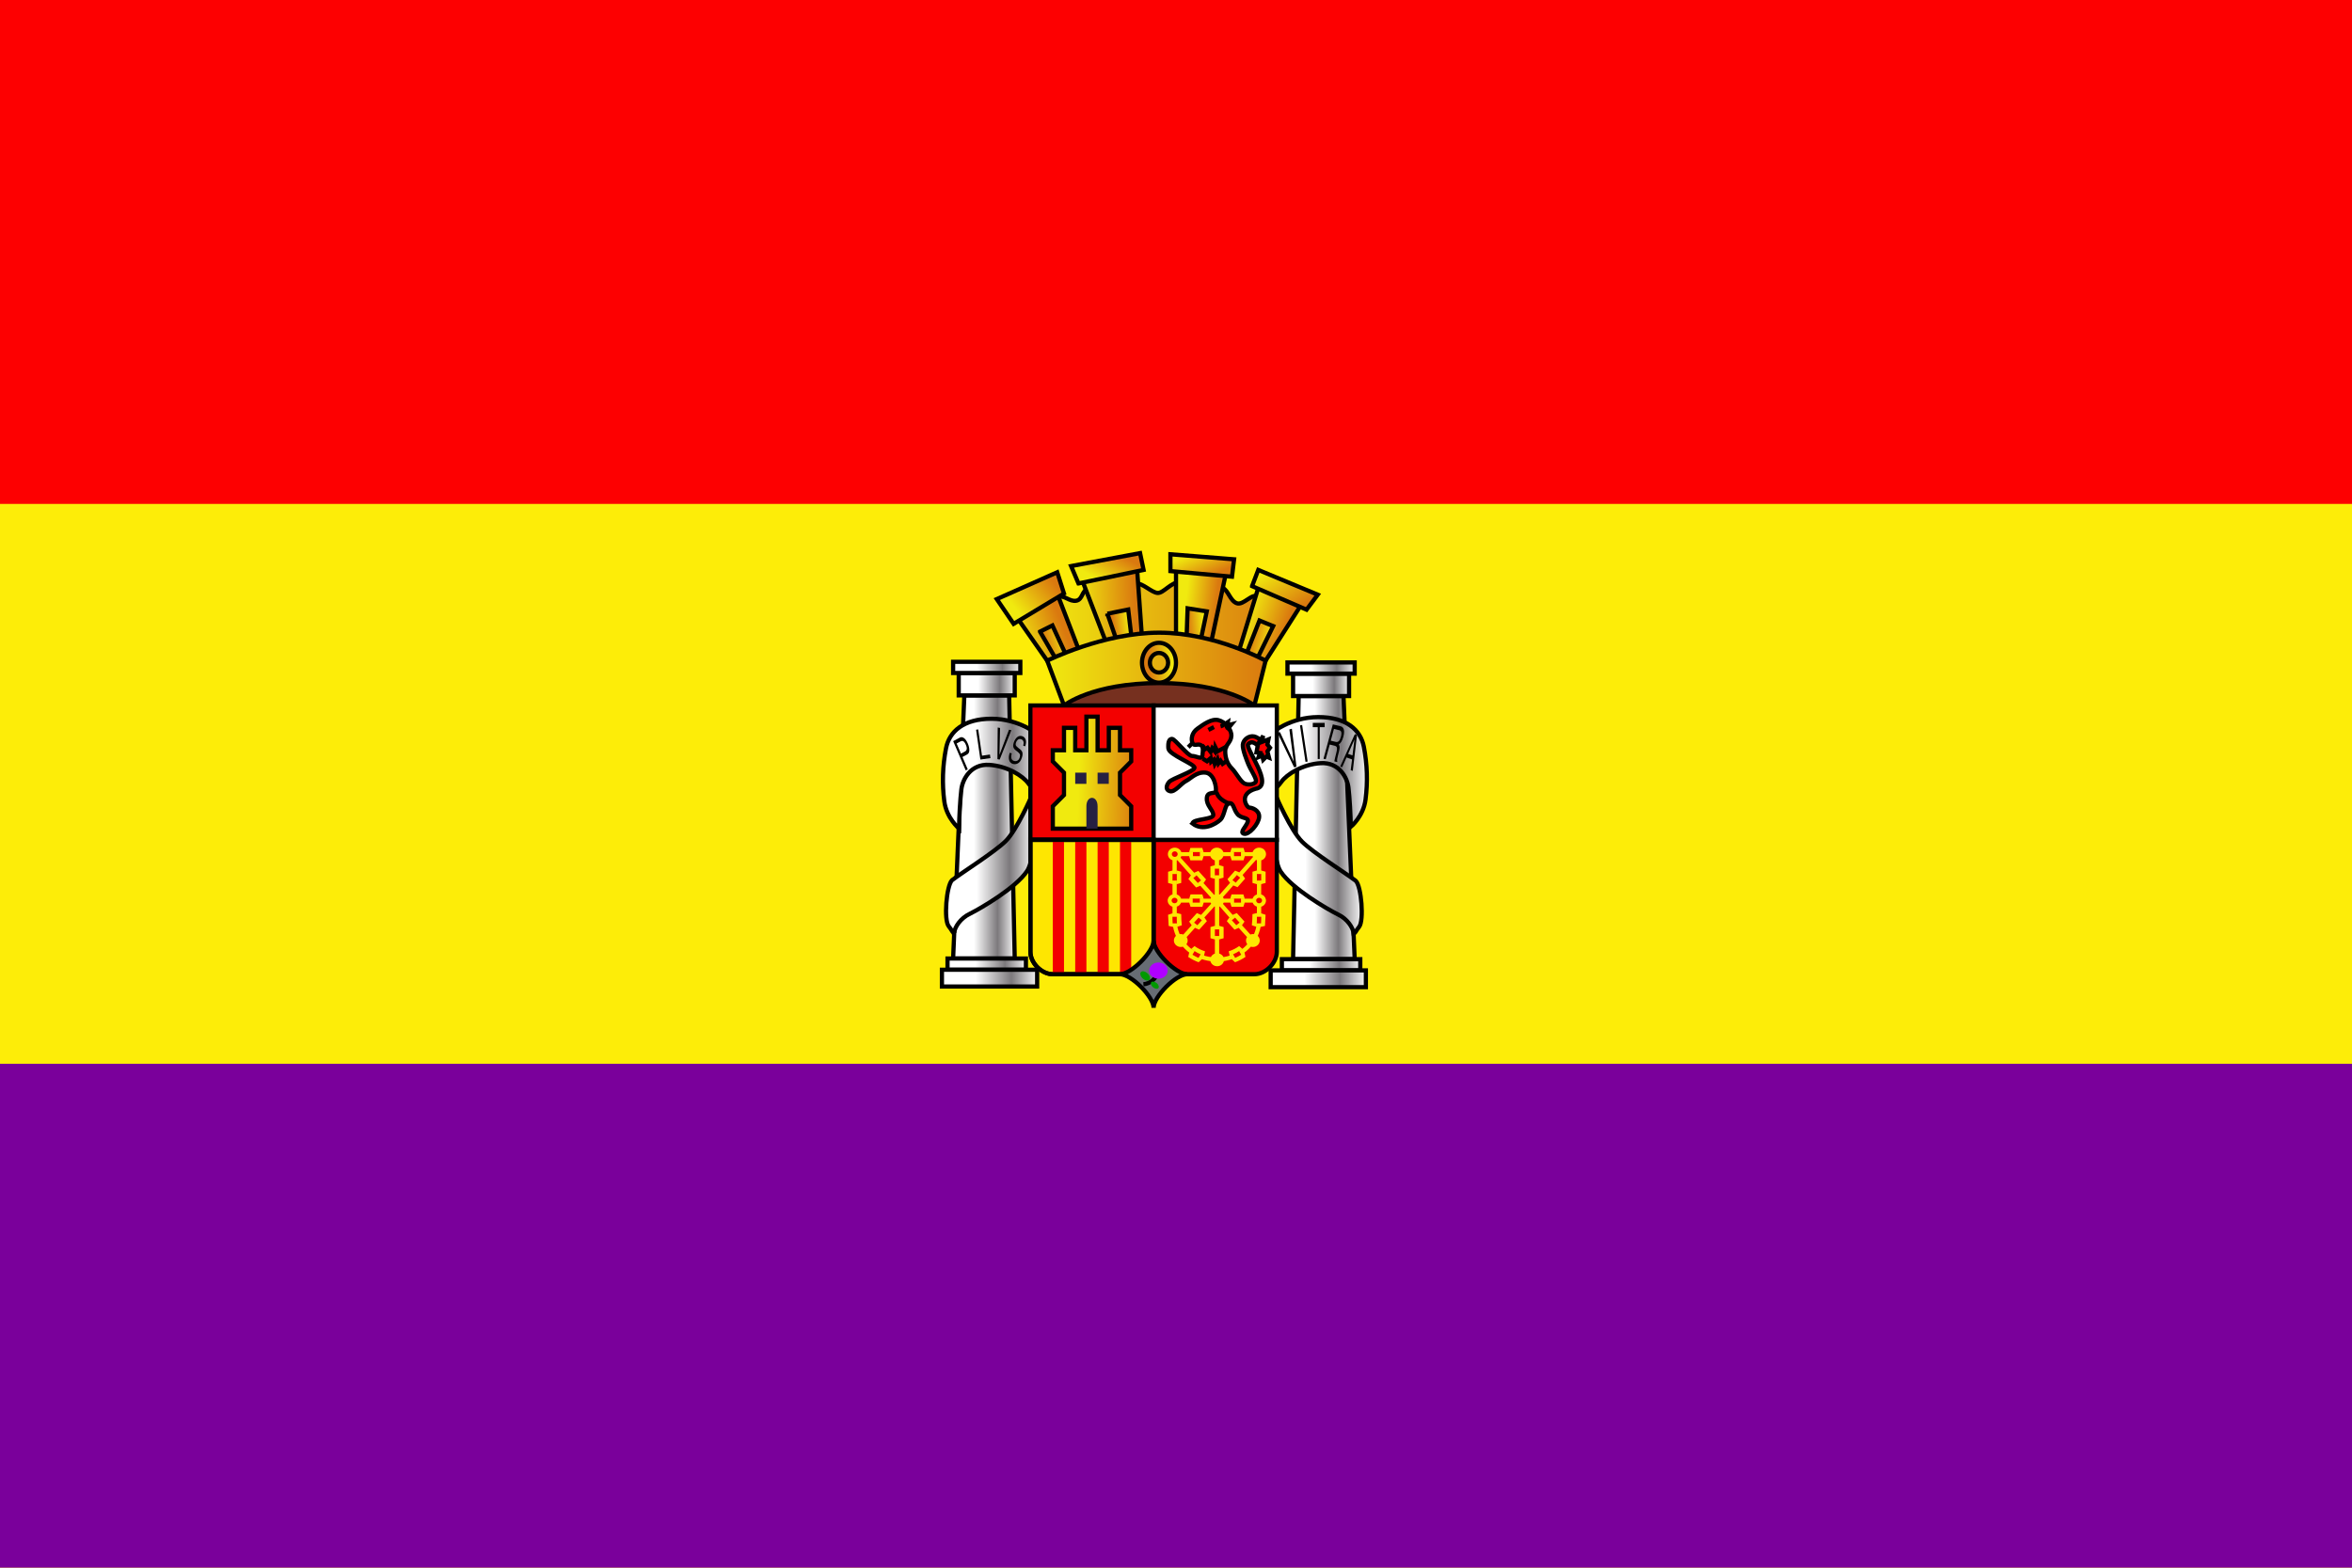 <?xml version="1.0" encoding="UTF-8" standalone="no"?>
<!-- Created with Inkscape (http://www.inkscape.org/) -->
<svg xmlns:inkscape="http://www.inkscape.org/namespaces/inkscape" xmlns:rdf="http://www.w3.org/1999/02/22-rdf-syntax-ns#" xmlns="http://www.w3.org/2000/svg" xmlns:sodipodi="http://sodipodi.sourceforge.net/DTD/sodipodi-0.dtd" xmlns:cc="http://creativecommons.org/ns#" xmlns:xlink="http://www.w3.org/1999/xlink" xmlns:dc="http://purl.org/dc/elements/1.1/" xmlns:svg="http://www.w3.org/2000/svg" id="svg1" sodipodi:docname="_svgclean2.svg" viewBox="0 0 744.09 496.06" sodipodi:version="0.32" version="1.1" inkscape:version="0.48.3.1 r9886" xmlns:ns1="http://sozi.baierouge.fr">
  <defs id="defs3">
    <linearGradient id="linearGradient9551">
      <stop id="stop9552" style="stop-color:#ffffff" offset="0"/>
      <stop id="stop9560" style="stop-color:#ffffff" offset=".36"/>
      <stop id="stop9554" style="stop-color:#7c797c" offset=".72"/>
      <stop id="stop9553" style="stop-color:#ffffff" offset="1"/>
    </linearGradient>
    <linearGradient id="linearGradient8903">
      <stop id="stop8904" style="stop-color:#f0ea0f" offset="0"/>
      <stop id="stop8905" style="stop-color:#da790f" offset="1"/>
    </linearGradient>
    <linearGradient id="linearGradient8908" y2="339.69" xlink:href="#linearGradient8903" gradientUnits="userSpaceOnUse" x2="235.6" gradientTransform="scale(1.702 .588)" y1="339.69" x1="194.28" inkscape:collect="always"/>
    <linearGradient id="linearGradient8910" y2="186.48" xlink:href="#linearGradient8903" gradientUnits="userSpaceOnUse" y1="192.57" gradientTransform="scale(.965 1.036)" x2="346.37" x1="332.02" inkscape:collect="always"/>
    <linearGradient id="linearGradient8911" y2="165.41" xlink:href="#linearGradient8903" gradientUnits="userSpaceOnUse" y1="166.16" gradientTransform="scale(.863 1.158)" x2="416.09" x1="395.04" inkscape:collect="always"/>
    <linearGradient id="linearGradient8912" y2="152.81" xlink:href="#linearGradient8903" gradientUnits="userSpaceOnUse" y1="150.76" gradientTransform="scale(.786 1.272)" x2="488.98" x1="477.1" inkscape:collect="always"/>
    <linearGradient id="linearGradient8913" y2="186.37" xlink:href="#linearGradient8903" gradientUnits="userSpaceOnUse" y1="181.07" gradientTransform="scale(.929 1.076)" x2="436.98" x1="424.32" inkscape:collect="always"/>
    <linearGradient id="linearGradient8914" y2="194.6" xlink:href="#linearGradient8903" gradientUnits="userSpaceOnUse" y1="194.3" gradientTransform="scale(.931 1.074)" x2="390.34" x1="398.48" inkscape:collect="always"/>
    <linearGradient id="linearGradient8915" y2="208.76" xlink:href="#linearGradient8903" gradientUnits="userSpaceOnUse" y1="216.37" gradientTransform="scale(1.132 .883)" x2="294.45" x1="282.75" inkscape:collect="always"/>
    <linearGradient id="linearGradient8916" y2="264.71" xlink:href="#linearGradient8903" gradientUnits="userSpaceOnUse" y1="271.4" gradientTransform="scale(1.493 .67)" x2="239.49" x1="230.84" inkscape:collect="always"/>
    <linearGradient id="linearGradient8917" y2="289.65" xlink:href="#linearGradient8903" gradientUnits="userSpaceOnUse" y1="282.73" gradientTransform="scale(1.601 .624)" x2="241.33" x1="233.67" inkscape:collect="always"/>
    <linearGradient id="linearGradient8918" y2="240.46" xlink:href="#linearGradient8903" gradientUnits="userSpaceOnUse" y1="229.41" gradientTransform="scale(1.262 .792)" x2="328.08" x1="316.16" inkscape:collect="always"/>
    <linearGradient id="linearGradient8919" y2="173.37" xlink:href="#linearGradient8903" gradientUnits="userSpaceOnUse" y1="170.78" gradientTransform="scale(.843 1.186)" x2="392.52" x1="400.35" inkscape:collect="always"/>
    <linearGradient id="linearGradient8920" y2="154.25" xlink:href="#linearGradient8903" gradientUnits="userSpaceOnUse" y1="152.97" gradientTransform="scale(.764 1.31)" x2="461.5" x1="468.02" inkscape:collect="always"/>
    <linearGradient id="linearGradient8921" y2="134.49" xlink:href="#linearGradient8903" gradientUnits="userSpaceOnUse" y1="133.19" gradientTransform="scale(.664 1.505)" x2="566.5" x1="573.97" inkscape:collect="always"/>
    <linearGradient id="linearGradient8922" y2="160.05" xlink:href="#linearGradient8903" gradientUnits="userSpaceOnUse" y1="163.17" gradientTransform="scale(.791 1.264)" x2="499.88" x1="507.37" inkscape:collect="always"/>
    <linearGradient id="linearGradient9549" y2="209.9" xlink:href="#linearGradient8903" gradientUnits="userSpaceOnUse" y1="208.93" gradientTransform="scale(.843 1.187)" x2="427.09" x1="404.68" inkscape:collect="always"/>
    <linearGradient id="linearGradient9550" y2="100.32" xlink:href="#linearGradient9551" gradientUnits="userSpaceOnUse" x2="-55.034" gradientTransform="scale(.495 2.019)" y1="100.32" x1="-96.897" inkscape:collect="always"/>
    <linearGradient id="linearGradient9556" y2="156.32" xlink:href="#linearGradient9551" gradientUnits="userSpaceOnUse" x2="-24.981" gradientTransform="scale(.936 1.068)" y1="156.32" x1="-58.694" inkscape:collect="always"/>
    <linearGradient id="linearGradient3083" y2="130.33" xlink:href="#linearGradient9551" gradientUnits="userSpaceOnUse" x2="652.14" gradientTransform="scale(.495 2.019)" y1="130.33" x1="610.27" inkscape:collect="always"/>
    <linearGradient id="linearGradient3085" y2="708.42" xlink:href="#linearGradient9551" gradientUnits="userSpaceOnUse" x2="140.2" gradientTransform="scale(2.33 .429)" y1="708.42" x1="129.02" inkscape:collect="always"/>
    <linearGradient id="linearGradient3087" y2="672.75" xlink:href="#linearGradient9551" gradientUnits="userSpaceOnUse" x2="150.98" gradientTransform="scale(2.187 .457)" y1="672.75" x1="136.63" inkscape:collect="always"/>
    <linearGradient id="linearGradient3089" y2="322.36" xlink:href="#linearGradient9551" gradientUnits="userSpaceOnUse" x2="214.21" gradientTransform="scale(1.508 .663)" y1="322.36" x1="201.63" inkscape:collect="always"/>
    <linearGradient id="linearGradient3091" y2="455.68" xlink:href="#linearGradient9551" gradientUnits="userSpaceOnUse" x2="149.85" gradientTransform="scale(2.168 .461)" y1="455.68" x1="139.46" inkscape:collect="always"/>
    <linearGradient id="linearGradient3093" y2="203.75" xlink:href="#linearGradient9551" gradientUnits="userSpaceOnUse" x2="408.08" gradientTransform="scale(.806 1.24)" y1="203.75" x1="372.22" inkscape:collect="always"/>
    <linearGradient id="linearGradient3095" y2="213.7" xlink:href="#linearGradient9551" gradientUnits="userSpaceOnUse" x2="353.15" gradientTransform="scale(.936 1.068)" y1="213.7" x1="319.43" inkscape:collect="always"/>
    <linearGradient id="linearGradient3097" y2="567.35" xlink:href="#linearGradient9551" gradientUnits="userSpaceOnUse" x2="-10.942" gradientTransform="scale(2.33 .429)" y1="567.35" x1="-22.124" inkscape:collect="always"/>
    <linearGradient id="linearGradient3099" y2="540.28" xlink:href="#linearGradient9551" gradientUnits="userSpaceOnUse" x2="-10.847" gradientTransform="scale(2.187 .457)" y1="540.28" x1="-25.192" inkscape:collect="always"/>
    <linearGradient id="linearGradient3101" y2="230.99" xlink:href="#linearGradient9551" gradientUnits="userSpaceOnUse" x2="-19.253" gradientTransform="scale(1.508 .663)" y1="230.99" x1="-31.83" inkscape:collect="always"/>
    <linearGradient id="linearGradient3103" y2="324.38" xlink:href="#linearGradient9551" gradientUnits="userSpaceOnUse" x2="-12.576" gradientTransform="scale(2.168 .461)" y1="324.38" x1="-22.96" inkscape:collect="always"/>
    <linearGradient id="linearGradient3105" y2="154.9" xlink:href="#linearGradient9551" gradientUnits="userSpaceOnUse" x2="-31.037" gradientTransform="scale(.806 1.24)" y1="154.9" x1="-66.903" inkscape:collect="always"/>
    <linearGradient id="linearGradient3107" y2="288.68" xlink:href="#linearGradient8903" gradientUnits="userSpaceOnUse" x2="258.53" gradientTransform="scale(1.573 .636)" y1="288.68" x1="208.62" inkscape:collect="always"/>
  </defs>
  <sodipodi:namedview id="base" bordercolor="#666666" inkscape:grid-points="false" inkscape:pageshadow="2" inkscape:guide-bbox="true" pagecolor="#ffffff" inkscape:window-maximized="0" inkscape:window-width="674" inkscape:zoom="0.67069222" inkscape:window-x="0" showgrid="true" borderopacity="1.0" inkscape:current-layer="svg1" inkscape:cx="310.47761" inkscape:cy="-361.34266" inkscape:window-y="0" inkscape:window-height="645" inkscape:pageopacity="0.0" showguides="true">
    <inkscape:grid id="GridFromPre046Settings" opacity=".15" color="#3f3fff" originy="-157.001mm" originx="3.1332311e-17mm" empspacing="5" spacingy="0.5mm" spacingx="0.5mm" empopacity="0.38" type="xygrid" empcolor="#3f3fff"/>
  </sodipodi:namedview>
  <rect id="rect9800" style="fill-rule:evenodd;fill:#fded08" height="496.06" width="744.09" y="0" x="1.1102e-16"/>
  <g id="g9725" transform="translate(0 0)">
    <g id="g9692" transform="translate(-1.416,-1.416)">
      <g id="g9561">
        <path id="path8923" inkscape:connector-curvature="0" sodipodi:nodetypes="ccccc" style="fill-rule:evenodd;stroke:#000000;stroke-width:1pt;fill:url(#linearGradient3083)" d="m306.5 221.46-3.55 83.26h19.49l-1.77-83.26h-14.17z"/>
        <path id="path8924" style="fill-rule:evenodd;stroke:#000000;stroke-width:1pt;fill:url(#linearGradient3085)" inkscape:connector-curvature="0" d="m301.18 304.72v3.55h24.8v-3.55h-24.8z"/>
        <path id="path8925" style="fill-rule:evenodd;stroke:#000000;stroke-width:1pt;fill:url(#linearGradient3087)" inkscape:connector-curvature="0" d="m299.41 308.27v5.31h30.12v-5.31h-30.12z"/>
        <path id="path8926" inkscape:connector-curvature="0" sodipodi:nodetypes="ccccc" style="fill-rule:evenodd;stroke:#000000;stroke-width:1pt;fill:url(#linearGradient3089)" d="m304.72 214.37v7.09h17.72v-7.09h-17.72z"/>
        <path id="path8927" inkscape:connector-curvature="0" sodipodi:nodetypes="ccccc" style="fill-rule:evenodd;stroke:#000000;stroke-width:1pt;fill:url(#linearGradient3091)" d="m302.95 210.83v3.54h21.26v-3.54h-21.26z"/>
      </g>
      <path id="path9596" inkscape:connector-curvature="0" sodipodi:nodetypes="ccccccsc" style="fill-rule:evenodd;stroke:#000000;stroke-width:1pt;fill:url(#linearGradient3093)" d="m303.28 296.59c0.18-1.8 1.98-4.63 4.99-6.04 3.54-1.77 14.5-8.17 18.05-13.48 3.54-5.32 1.44-23.72 1.44-23.72s-4.6 10.63-8.14 14.17c-3.55 3.54-13.82 9.94-17.03 12.43-1.77 1.77-2.63 12.59-1.05 14.53 1.3 1.6 1.02 1.93 1.74 2.11z"/>
      <path id="path9597" inkscape:connector-curvature="0" sodipodi:nodetypes="ccsccccssc" style="fill-rule:evenodd;stroke:#000000;stroke-width:1pt;fill:url(#linearGradient3095)" d="m304.84 263.61c0-3.42 0.36-9.37 0.72-12.43s2.89-8.11 8.82-7.74c5.6 0.35 10.63 3.42 12.43 5.94s3.24 2.7 3.24 2.7l-0.18-18.18s-5.94-5.05-14.77-5.05c-8.82 0-13.37 4.02-14.4 9.37-1.08 5.58-1.26 11.16-0.54 16.74 0.69 5.35 4.68 8.65 4.68 8.65z"/>
      <path id="path9609" style="fill:#000000" inkscape:connector-curvature="0" d="m321.5 239.8c-0.14 0.48-0.2 0.88-0.18 1.21 0.04 0.62 0.34 1.02 0.9 1.19 0.25 0.07 0.5 0.08 0.75 0.02 0.48-0.11 0.82-0.47 1.02-1.07 0.15-0.46 0.17-0.81 0.07-1.05-0.11-0.24-0.32-0.49-0.64-0.74l-0.58-0.45c-0.39-0.3-0.64-0.58-0.75-0.84-0.2-0.44-0.18-1.01 0.05-1.7 0.25-0.75 0.61-1.31 1.07-1.7 0.47-0.39 0.99-0.49 1.55-0.32 0.52 0.15 0.89 0.5 1.11 1.03 0.23 0.53 0.19 1.26-0.12 2.19l-0.63-0.2c0.11-0.45 0.15-0.82 0.12-1.09-0.06-0.49-0.33-0.82-0.82-0.96-0.4-0.12-0.73-0.07-1 0.16-0.26 0.22-0.46 0.52-0.58 0.89-0.14 0.41-0.14 0.74 0 0.99 0.1 0.16 0.34 0.4 0.75 0.73l0.61 0.47c0.29 0.23 0.49 0.49 0.6 0.77 0.18 0.48 0.15 1.09-0.1 1.83-0.3 0.92-0.73 1.52-1.26 1.8s-1.06 0.33-1.59 0.17c-0.61-0.18-1.01-0.59-1.18-1.23-0.17-0.63-0.11-1.39 0.2-2.29l0.63 0.19"/>
      <path id="path9607" style="fill:#000000" inkscape:connector-curvature="0" d="m317.8 231.76-0.19 8.51 3.02-7.95 0.75 0.14-3.7 9.31-0.71-0.14 0.09-10.01 0.74 0.14"/>
      <path id="path9606" style="fill:#000000" inkscape:connector-curvature="0" d="m310.21 232.32 0.67-0.1 1.21 8.32 2.51-0.37 0.16 1.13-3.18 0.46-1.37-9.44"/>
      <path id="path9616" style="fill:#000000" inkscape:connector-curvature="0" d="m337.94 217.25m-11.72 6.27m-9.35 4.68m-13.9 7.74 2.11-1.13c0.42-0.22 0.85-0.17 1.31 0.16s0.86 0.91 1.22 1.75c0.31 0.72 0.47 1.41 0.47 2.07s-0.23 1.11-0.71 1.37l-1.47 0.79 1.68 3.91-0.64 0.34-3.97-9.26m4 1.13c-0.29-0.68-0.62-1.07-0.98-1.18-0.19-0.05-0.41-0.02-0.66 0.11l-1.27 0.68 1.38 3.21 1.27-0.68c0.28-0.15 0.46-0.4 0.54-0.73 0.07-0.33-0.02-0.8-0.28-1.41"/>
    </g>
    <g id="g9679" transform="translate(456.46,59.356)">
      <path id="path9666" inkscape:connector-curvature="0" sodipodi:nodetypes="ccccc" style="fill-rule:evenodd;stroke:#000000;stroke-width:1pt;fill:url(#linearGradient9550)" d="m-31.431 160.89 3.544 83.26h-19.488l1.771-83.26h14.173z"/>
      <path id="path9667" style="fill-rule:evenodd;stroke:#000000;stroke-width:1pt;fill:url(#linearGradient3097)" inkscape:connector-curvature="0" d="m-26.116 244.15v3.55h-24.803v-3.55h24.803z"/>
      <path id="path9668" style="fill-rule:evenodd;stroke:#000000;stroke-width:1pt;fill:url(#linearGradient3099)" inkscape:connector-curvature="0" d="m-24.344 247.7v5.31h-30.118v-5.31h30.118z"/>
      <path id="path9669" inkscape:connector-curvature="0" sodipodi:nodetypes="ccccc" style="fill-rule:evenodd;stroke:#000000;stroke-width:1pt;fill:url(#linearGradient3101)" d="m-29.659 153.8v7.09h-17.716v-7.09h17.716z"/>
      <path id="path9670" inkscape:connector-curvature="0" sodipodi:nodetypes="ccccc" style="fill-rule:evenodd;stroke:#000000;stroke-width:1pt;fill:url(#linearGradient3103)" d="m-27.887 150.26v3.54h-21.26v-3.54h21.26z"/>
      <path id="path9671" inkscape:connector-curvature="0" sodipodi:nodetypes="ccccccsc" style="fill-rule:evenodd;stroke:#000000;stroke-width:1pt;fill:url(#linearGradient3105)" d="m-28.218 236.01c-0.18-1.8-1.981-4.62-4.984-6.03-3.543-1.77-14.505-8.17-18.048-13.48-3.543-5.32-1.44-23.73-1.44-23.73s4.594 10.63 8.138 14.18c3.543 3.54 13.813 9.94 17.025 12.43 1.772 1.77 2.633 12.59 1.051 14.53-1.299 1.6-1.022 1.92-1.742 2.1z"/>
      <path id="path9678" inkscape:connector-curvature="0" sodipodi:nodetypes="ccsccccssc" style="fill-rule:evenodd;stroke:#000000;stroke-width:1pt;fill:url(#linearGradient9556)" d="m-29.133 202.3c0-3.42-0.36-9.36-0.72-12.42-0.361-3.07-2.893-8.12-8.823-7.75-5.594 0.35-10.624 3.42-12.424 5.94-1.801 2.53-3.241 2.71-3.241 2.71l0.18-18.19s5.942-5.04 14.764-5.04c8.823 0 13.37 4.01 14.405 9.36 1.081 5.58 1.261 11.16 0.54 16.75-0.689 5.34-4.681 8.64-4.681 8.64z"/>
      <path id="text9600" style="fill:#000000" inkscape:connector-curvature="0" d="m-28.586 179.68 0.627-5.02-2.02 4.53 1.393 0.49m0.749-6.74 0.681 0.24-1.332 11.4-0.66-0.23 0.431-3.4-1.759-0.62-1.364 3.07-0.618-0.21 4.621-10.25"/>
      <path id="path9615" style="fill:#000000" inkscape:connector-curvature="0" d="m-33.823 175.41c0.33 0.08 0.628 0 0.894-0.23 0.268-0.23 0.499-0.7 0.694-1.42 0.21-0.78 0.219-1.34 0.026-1.68-0.103-0.19-0.275-0.31-0.515-0.37l-1.718-0.42-1.007 3.72 1.626 0.4m-0.98-5.55 2.404 0.58c0.396 0.1 0.689 0.3 0.88 0.6 0.363 0.59 0.375 1.5 0.036 2.75-0.176 0.65-0.385 1.17-0.627 1.55-0.24 0.39-0.509 0.68-0.808 0.87 0.156 0.22 0.246 0.49 0.272 0.79 0.027 0.31-0.039 0.78-0.198 1.41l-0.37 1.47c-0.105 0.42-0.173 0.73-0.201 0.94-0.052 0.35-0.036 0.59 0.045 0.72l-0.066 0.24-0.862-0.21c0.002-0.1 0.016-0.22 0.041-0.37 0.026-0.16 0.092-0.45 0.198-0.87l0.448-1.83c0.176-0.71 0.179-1.22 0.009-1.52-0.098-0.16-0.291-0.28-0.578-0.35l-1.601-0.39-1.263 4.66-0.704-0.17 2.945-10.87"/>
      <path id="path9613" style="fill:#000000" inkscape:connector-curvature="0" d="m-37.376 169.38v1.36h-1.56v10.07h-0.637v-10.07h-1.56v-1.36h3.757"/>
      <path id="path9612" style="fill:#000000" inkscape:connector-curvature="0" d="m-45.19 170.17 0.677-0.11 1.745 11.55-0.677 0.12-1.745-11.56"/>
      <path id="path9610" style="fill:#000000" inkscape:connector-curvature="0" d="m-51.512 172.32 4.35 9.33-1.383-10.19 0.789-0.23 1.46 12.01-0.746 0.22-5.248-10.91 0.778-0.23"/>
    </g>
    <g id="g9579">
      <path id="path7645" inkscape:connector-curvature="0" sodipodi:nodetypes="cccccccccccccc" style="fill-rule:evenodd;stroke:#000000;stroke-width:1pt;fill:url(#linearGradient3107)" d="m328.78 191.82s4.41-2.11 6.14-2.88c1.72-0.76 3.45 1.54 5.56 1.15 2.11-0.38 1.72-3.26 3.83-3.83 2.11-0.58 12.66-1.73 14.96-1.73s4.99 2.9 6.9 3.09c1.92 0.19 4.22-3.47 7.28-3.47 3.07 0 11.7 1.15 13.42 1.92 1.73 0.76 2.29 4.05 4.4 4.81 2.11 0.77 4.8-3.28 6.72-2.13s8.05 5.75 8.05 5.75l-12.46 20.13-54.44-0.77-10.36-22.04z"/>
      <path id="path9578" sodipodi:rx="30.118111" sodipodi:ry="13.287401" style="fill-rule:evenodd;stroke:#000000;stroke-width:1pt;fill:#76301f" sodipodi:type="arc" d="m396.85 224.11c0 7.338-13.484 13.287-30.118 13.287s-30.118-5.949-30.118-13.287c0-7.338 13.484-13.287 30.118-13.287s30.118 5.949 30.118 13.287z" sodipodi:cy="224.11417" sodipodi:cx="366.73227"/>
      <path id="path7638" inkscape:connector-curvature="0" sodipodi:nodetypes="ccccc" style="fill-rule:evenodd;stroke:#000000;stroke-width:1pt;fill:url(#linearGradient8910)" d="m331.3 209.06-12.4-17.72 14.17-7.09 8.86 23.03-10.63 1.78z"/>
      <path id="path7639" style="fill-rule:evenodd;stroke:#000000;stroke-width:1pt;fill:url(#linearGradient8911)" inkscape:connector-curvature="0" d="m341.93 182.48 8.86 23.03 10.63-1.77-1.77-24.8-17.72 3.54z"/>
      <path id="path7640" inkscape:connector-curvature="0" sodipodi:nodetypes="ccccc" style="fill-rule:evenodd;stroke:#000000;stroke-width:1pt;fill:url(#linearGradient8912)" d="m372.05 203.74v-24.8l15.94 1.77-5.31 24.8-10.63-1.77z"/>
      <path id="path7641" inkscape:connector-curvature="0" sodipodi:nodetypes="ccccc" style="fill-rule:evenodd;stroke:#000000;stroke-width:1pt;fill:url(#linearGradient8913)" d="m391.54 207.28 7.08-23.03 14.18 5.32-12.41 19.49-8.85-1.78z"/>
      <path id="path7646" inkscape:connector-curvature="0" sodipodi:nodetypes="ccccc" style="fill-rule:evenodd;stroke:#000000;stroke-width:1pt;fill:url(#linearGradient8919)" d="m329.03 199.86 3.92-1.95 5.56 12.09-2.6 1.76-6.88-11.9z"/>
      <path id="path7649" inkscape:connector-curvature="0" sodipodi:nodetypes="ccccc" style="fill-rule:evenodd;stroke:#000000;stroke-width:1pt;fill:url(#linearGradient8922)" d="m392.33 211.9 6.13-15.55 4.33 1.77-7.7 15.69-2.76-1.91z"/>
      <path id="path7648" inkscape:connector-curvature="0" sodipodi:nodetypes="ccccc" style="fill-rule:evenodd;stroke:#000000;stroke-width:1pt;fill:url(#linearGradient8921)" d="m375.17 208.44 0.55-15.95 6.06 0.97-3.27 15.59-3.34-0.61z"/>
      <path id="path7647" inkscape:connector-curvature="0" sodipodi:nodetypes="ccccc" style="fill-rule:evenodd;stroke:#000000;stroke-width:1pt;fill:url(#linearGradient8920)" d="m350.34 194.2 4.79 13.85 3.54-0.39-1.74-14.79-6.59 1.33z"/>
      <path id="path7636" inkscape:connector-curvature="0" sodipodi:nodetypes="ccccccc" style="fill-rule:evenodd;stroke:#000000;stroke-width:1pt;fill:url(#linearGradient8908)" d="m336.61 223.23s8.86-7.09 30.12-7.09 30.12 7.09 30.12 7.09l3.54-14.17s-15.94-8.86-33.66-8.86c-17.71 0-35.43 8.86-35.43 8.86l5.31 14.17z"/>
      <path id="path8271" inkscape:connector-curvature="0" sodipodi:nodetypes="ccccc" style="fill-rule:evenodd;stroke:#000000;stroke-width:1pt;fill:url(#linearGradient8915)" d="m315.35 189.57 5.32 7.83 15.94-9.6-2.14-6.72-19.12 8.49z"/>
      <path id="path8272" inkscape:connector-curvature="0" sodipodi:nodetypes="ccccc" style="fill-rule:evenodd;stroke:#000000;stroke-width:1pt;fill:url(#linearGradient8916)" d="m341.19 184.62 20.6-4.28-1.11-5.32-21.82 4.1 2.33 5.5z"/>
      <path id="path8273" inkscape:connector-curvature="0" sodipodi:nodetypes="ccccc" style="fill-rule:evenodd;stroke:#000000;stroke-width:1pt;fill:url(#linearGradient8917)" d="m370.28 180.71v-5.32l20.14 1.59-0.66 5.5-19.48-1.77z"/>
      <path id="path8274" inkscape:connector-curvature="0" sodipodi:nodetypes="ccccc" style="fill-rule:evenodd;stroke:#000000;stroke-width:1pt;fill:url(#linearGradient8918)" d="m396.11 185.47 17.24 7.45 3.54-4.75-18.82-7.83-1.96 5.13z"/>
      <path id="path8896" style="fill-rule:evenodd;stroke:#000000;stroke-width:1pt;fill:url(#linearGradient8914)" inkscape:connector-curvature="0" d="m372.04 209.71c0 3.48-2.41 6.3-5.38 6.3s-5.38-2.82-5.38-6.3 2.41-6.31 5.38-6.31 5.38 2.83 5.38 6.31zm-2.49 0c0 1.71-1.3 3.1-2.89 3.1s-2.88-1.39-2.88-3.1 1.29-3.1 2.88-3.1 2.89 1.39 2.89 3.1z"/>
    </g>
    <path id="path1041" inkscape:connector-curvature="0" sodipodi:nodetypes="ccccc" style="fill-rule:evenodd;stroke:#000000;stroke-width:1pt;fill:#f30000" d="m325.98 265.75v-42.52h38.98v42.52h-38.98z"/>
    <path id="path4154" inkscape:connector-curvature="0" sodipodi:nodetypes="ccccccccccccccccccccccccc" style="fill-rule:evenodd;stroke:#000000;stroke-width:1pt;fill:url(#linearGradient9549)" d="m333.07 262.2h24.8v-7.08l-3.54-3.55v-7.08l3.54-3.55v-3.54h-3.54v-7.09h-3.54v7.09h-3.55v-10.63h-3.54v10.63h-3.54v-7.09h-3.55v7.09h-3.54v3.54l3.54 3.55v7.08l-3.54 3.55v7.08z"/>
    <path id="path1038" inkscape:connector-curvature="0" sodipodi:nodetypes="cccccc" style="fill-rule:evenodd;stroke:#000000;stroke-width:1pt;fill:#fee601" d="m325.98 265.75v35.43c0 3.54 3.55 7.09 7.09 7.09h31.89v-42.52h-38.98z"/>
    <path id="path1039" inkscape:connector-curvature="0" sodipodi:nodetypes="cccccc" style="fill-rule:evenodd;stroke:#000000;stroke-width:1pt;fill:#f30000" d="m403.94 265.75v35.43c0 3.54-3.55 7.09-7.09 7.09h-31.89v-42.52h38.98z"/>
    <path id="path1040" inkscape:connector-curvature="0" sodipodi:nodetypes="ccccc" style="fill-rule:evenodd;stroke:#000000;stroke-width:1pt;fill:#ffffff" d="m364.96 265.75v-42.52h38.98v42.52h-38.98z"/>
    <rect id="rect1044" style="fill-rule:evenodd;fill:#f30000" height="42.52" width="3.543" y="265.75" x="354.33"/>
    <rect id="rect1666" style="fill-rule:evenodd;fill:#f30000" height="42.52" width="3.543" y="265.75" x="347.24"/>
    <rect id="rect1667" style="fill-rule:evenodd;fill:#f30000" height="42.52" width="3.543" y="265.75" x="340.16"/>
    <rect id="rect1668" style="fill-rule:evenodd;fill:#f30000" height="42.52" width="3.543" y="265.75" x="333.07"/>
    <path id="path2290" inkscape:connector-curvature="0" sodipodi:nodetypes="cccccc" style="stroke:#000000;stroke-width:1pt;fill:none" d="m325.98 265.75v35.43c0 3.54 3.55 7.09 7.09 7.09h31.89v-42.52h-38.98z"/>
    <path id="path1042" inkscape:connector-curvature="0" sodipodi:nodetypes="ccccc" style="fill-rule:evenodd;stroke:#000000;stroke-width:1pt;fill:#676d74" d="m354.33 308.27c3.54 0 10.63-7.09 10.63-10.63 0 3.54 7.09 10.63 10.63 10.63-3.54 0-10.63 7.08-10.63 10.63 0-3.55-7.09-10.63-10.63-10.63z"/>
    <path id="path4155" inkscape:connector-curvature="0" sodipodi:nodetypes="ccccc" style="fill-rule:evenodd;fill:#252042" d="m343.7 262.2v-7.08c0-3.55 3.54-3.55 3.54 0v7.08h-3.54z"/>
    <rect id="rect4156" style="fill-rule:evenodd;fill:#252042" height="3.543" width="3.543" y="244.49" x="340.16"/>
    <rect id="rect4158" style="fill-rule:evenodd;fill:#252042" height="3.543" width="3.543" y="244.49" x="347.24"/>
    <g id="g7012" style="fill:#fee601">
      <path id="path980" style="fill:#fee601" inkscape:connector-curvature="0" d="m372.42 284.53c0.06 0.13 0.1 0.27 0.1 0.41 0 0.49-0.42 0.88-0.93 0.88-0.52 0-0.94-0.39-0.94-0.88 0-0.14 0.04-0.28 0.11-0.39l-1.31-0.02c-0.02 0.13-0.04 0.27-0.04 0.41 0 0.92 0.64 1.7 1.52 1.97v3.18l1.36 0.01v-3.21c0.64-0.2 1.14-0.68 1.36-1.28h3.67v-1.08h-4.9m18 0v1.08l-3.3 0.01c-0.05 0.14-0.13 0.27-0.21 0.4l3.83 4.34-1.03 0.83-3.81-4.35c-0.07 0.03-0.11 0.05-0.18 0.07l-0.01 7.18h-1.35l-0.01-7.21c-0.05-0.01-0.1-0.04-0.15-0.06l-3.97 4.37-1.03-0.83 3.96-4.39c-0.06-0.11-0.12-0.23-0.16-0.36h-3.41v-1.08h10.83zm2.19 0v1.08h3.68c0.22 0.6 0.71 1.08 1.35 1.28v3.21l1.36-0.01v-3.18c0.88-0.27 1.52-1.05 1.52-1.97 0-0.14-0.01-0.28-0.05-0.41h-1.29c0.06 0.13 0.09 0.27 0.09 0.41 0 0.49-0.41 0.88-0.93 0.88-0.51 0-0.93-0.39-0.93-0.88 0-0.14 0.04-0.28 0.1-0.39l-4.9-0.02m-5.54 18.31c1.07-0.17 2.06-0.46 3.03-0.87l0.67 1.13c-1.12 0.48-2.33 0.83-3.59 1.02-0.21 0.93-1.07 1.62-2.12 1.62-1.04 0-1.91-0.69-2.13-1.61-1.33-0.18-2.59-0.52-3.77-1.03l0.67-1.13c1.03 0.43 2.12 0.72 3.26 0.87 0.24-0.51 0.67-0.92 1.25-1.1l0.01-5.57h1.35l0.01 5.55c0.6 0.18 1.11 0.58 1.36 1.12zm-9.16-1.87-0.67 1.14c-1.14-0.7-2.15-1.57-3.02-2.55-0.7 0.2-1.48 0.08-2.07-0.4-0.92-0.74-1.03-2.03-0.24-2.9l0.11-0.12c-0.55-1.24-0.92-2.57-1.05-3.97h1.36c0.11 1.2 0.41 2.33 0.87 3.4 0.39-0.05 0.8-0.01 1.16 0.13l3.41-3.76 1.03 0.82-3.39 3.76c0.46 0.69 0.44 1.59-0.08 2.27 0.75 0.83 1.61 1.57 2.58 2.18zm-5.06-3.94c0.34-0.38 0.93-0.42 1.32-0.1 0.39 0.31 0.44 0.87 0.1 1.24-0.33 0.37-0.92 0.41-1.31 0.1-0.39-0.32-0.44-0.87-0.11-1.24zm-1.71-3.72-1.41-0.32-0.19-3.53 1.39-0.46v2.03c0 0.79 0.07 1.53 0.21 2.28zm1.16-4.39 1.39 0.33s0.08 2.27 0.05 1.76c-0.04-0.59 0.15 1.78 0.15 1.78l-1.41 0.46c-0.14-0.72-0.19-1.46-0.19-2.22v-2.11h0.01zm4.6 11.32c1.17 0.91 2.54 1.66 4.02 2.13l0.31-1.35c-1.22-0.38-2.34-0.94-3.33-1.66l-1 0.88m-0.68 1.16c1.2 0.9 2.56 1.61 4.02 2.11l-1.04 0.97c-1.17-0.43-2.28-1-3.29-1.68l0.31-1.4m1.83-7.8 1.33 0.57 2.44-2.7-0.8-1.15-2.97 3.28m-1.04-0.83-0.8-1.15 2.44-2.7 1.33 0.57-2.97 3.28m15.01 8.2 0.67 1.14c1.14-0.7 2.15-1.57 3.03-2.55 0.69 0.2 1.47 0.08 2.06-0.4 0.92-0.74 1.02-2.03 0.25-2.9l-0.12-0.12c0.55-1.24 0.93-2.57 1.05-3.97h-1.36c-0.11 1.2-0.41 2.33-0.87 3.4-0.39-0.05-0.79-0.01-1.16 0.13l-3.41-3.76-1.03 0.82 3.39 3.76c-0.46 0.69-0.44 1.59 0.08 2.27-0.75 0.83-1.61 1.57-2.58 2.18zm5.06-3.94c-0.34-0.38-0.92-0.42-1.32-0.1-0.39 0.31-0.44 0.87-0.1 1.24 0.33 0.37 0.92 0.41 1.31 0.1 0.4-0.32 0.44-0.87 0.11-1.24zm1.72-3.72 1.4-0.32 0.19-3.53-1.38-0.46-0.01 2.03c0 0.79-0.07 1.53-0.2 2.28zm-1.16-4.39-1.4 0.33s-0.08 2.27-0.05 1.76c0.04-0.59-0.15 1.78-0.15 1.78l1.41 0.46c0.14-0.72 0.19-1.46 0.19-2.22v-2.11m-4.61 11.32c-1.17 0.91-2.54 1.66-4.01 2.13l-0.31-1.35c1.21-0.38 2.33-0.94 3.32-1.66l1 0.88m0.68 1.16c-1.2 0.9-2.56 1.61-4.02 2.11l1.04 0.97c1.18-0.43 2.28-1 3.29-1.68l-0.31-1.4m-1.82-7.8-1.33 0.57-2.44-2.7 0.8-1.15 2.97 3.28m1.03-0.83 0.8-1.15-2.44-2.7-1.33 0.57 2.97 3.28m-16.69-7.16 0.41 1.33h3.75l0.41-1.33h-4.57m17.55 0-0.42 1.33h-3.75l-0.41-1.33h4.58m-9.65 18.07c0-0.48 0.41-0.88 0.93-0.88 0.51 0 0.93 0.4 0.93 0.88 0 0.49-0.42 0.88-0.93 0.88-0.52 0-0.93-0.39-0.93-0.88zm1.58-6.41 1.4-0.39v-3.54l-1.4-0.39v4.32m-1.36 0-1.4-0.39v-3.54l1.4-0.39v4.32"/>
      <path id="path981" style="fill:#fee601" inkscape:connector-curvature="0" d="m369.45 284.56c0.16-0.74 0.74-1.34 1.49-1.56l-0.01-4.37h1.35v4.39c0.67 0.21 1.18 0.7 1.39 1.34h3.65v0.2h-4.9c-0.15-0.27-0.47-0.47-0.83-0.47s-0.68 0.2-0.83 0.49l-1.31-0.02m10.14 0v-0.2h3.38c0.04-0.11 0.09-0.21 0.15-0.32l-4.18-4.64 1.03-0.83 4.12 4.57c0.08-0.04 0.15-0.07 0.22-0.09l0.01-6.09h1.35v6.05c0.06 0.02 0.15 0.03 0.21 0.05l4.03-4.57 1.04 0.82-4.05 4.55c0.1 0.15 0.18 0.32 0.23 0.5h3.28v0.2h-10.83 0.01zm17.92 0c0.15-0.27 0.47-0.47 0.83-0.47 0.37 0 0.68 0.2 0.84 0.49l1.29-0.02c-0.16-0.74-0.73-1.34-1.48-1.56l0.01-4.37h-1.35v4.4c-0.67 0.21-1.18 0.69-1.39 1.33h-3.65v0.2h4.9m-25.01-12.35 5.02 5.62 1.03-0.83-5.05-5.6c0.1-0.15 0.17-0.31 0.23-0.49h3.68v-1.27h-3.68c-0.28-0.83-1.11-1.42-2.08-1.42-1.2 0-2.18 0.92-2.18 2.05 0 0.91 0.62 1.67 1.47 1.95l-0.01 4.34h1.35v-4.31c0.06-0.02 0.16-0.02 0.22-0.04zm26.52 0.03-0.02 4.32h-1.35v-4.34c-0.1-0.03-0.2-0.07-0.3-0.12l-5 5.63-1.03-0.82 5.09-5.74c-0.04-0.08-0.08-0.16-0.11-0.26h-3.7v-1.27h3.68c0.29-0.83 1.1-1.42 2.07-1.42 1.2 0 2.18 0.92 2.18 2.05 0 0.93-0.63 1.71-1.51 1.97zm-13.34-0.02-0.01 2.66h-1.35v-2.63c-0.67-0.2-1.2-0.7-1.42-1.34h-3.3v-1.27h3.3c0.29-0.83 1.1-1.42 2.07-1.42 0.96 0 1.78 0.59 2.07 1.42h3.36v1.27h-3.37c-0.21 0.62-0.7 1.11-1.35 1.31zm-14.74 3.23-1.4 0.39v3.55l1.4 0.39v-4.33m1.36 0 1.4 0.39v3.55l-1.4 0.39v-4.33m25.34 0-1.4 0.39v3.55l1.4 0.39v-4.33m1.36 0 1.4 0.39v3.55l-1.4 0.39v-4.33m-21.21 0.7 1.33-0.56 2.44 2.7-0.8 1.15-2.97-3.29m-1.03 0.84-0.8 1.15 2.44 2.7 1.33-0.56-2.97-3.29m15.31-0.94-1.34-0.56-2.41 2.72 0.81 1.15 2.94-3.31m1.04 0.82 0.81 1.15-2.41 2.72-1.34-0.55 2.94-3.32m-16.88 7.49 0.41-1.33h3.75l0.41 1.33h-4.57m-5.51-14.08c0-0.49 0.42-0.89 0.93-0.89 0.52 0 0.93 0.4 0.93 0.89 0 0.48-0.41 0.88-0.93 0.88-0.51 0-0.93-0.4-0.93-0.88zm10.05 0.64-0.41 1.33h-3.76l-0.4-1.33h4.57m0-1.29-0.41-1.32h-3.76l-0.4 1.32h4.57m13.01 14.73-0.42-1.33h-3.75l-0.41 1.33h4.58m3.64-14.08c0-0.49 0.42-0.89 0.93-0.89 0.52 0 0.93 0.4 0.93 0.89 0 0.48-0.41 0.88-0.93 0.88-0.51 0-0.93-0.4-0.93-0.88zm-13.39 0c0-0.49 0.42-0.89 0.94-0.89 0.51 0 0.93 0.4 0.93 0.89 0 0.48-0.42 0.88-0.93 0.88-0.52 0-0.94-0.4-0.94-0.88zm5.21 0.64 0.41 1.33h3.75l0.41-1.33h-4.57m0-1.29 0.41-1.32h3.75l0.41 1.32h-4.57m-4.91 4.15-1.4 0.39v3.55l1.4 0.39v-4.33m1.35 0 1.4 0.39v3.55l-1.4 0.39v-4.33"/>
    </g>
    <path id="path9705" inkscape:connector-curvature="0" sodipodi:nodetypes="cccccccccccccccccccccccccccccccccccc" style="fill-rule:evenodd;stroke:#000000;stroke-width:1pt;fill:#ff0000" d="m377.27 260.59c0-1.55 6.85-1.16 6.59-2.84-0.25-1.68-2.19-2.85-2.07-5.18 0.13-2.33 2.59-1.16 2.85-2.2 0.26-1.03-0.46-5.65-3.31-5.9-2.85-0.26-4.58 1.89-6.13 2.67-1.56 0.78-3.5 3.62-5.05 3.23-1.55-0.38-1.16-1.94-0.26-2.97 0.91-1.04 7.75-3.26 8.01-4.42 0.26-1.17-8.14-4.12-8.27-6.19s0.26-2.98 1.17-2.98c0.9 0 5 5.39 6.29 5.39 1.3 0 3.15 1.21 3.28 0.05 0.13-1.17 0.52-2.98-0.52-3.5-1.03-0.51-2.07 0.52-2.58-0.64-0.52-1.17-0.26-3.24 1.55-4.53s4.4-3.24 6.6-2.72 4.27 2.98 4.14 5.05-1.94 2.72-1.94 4.79 0.64 4.01 2.07 5.43c1.42 1.42 2.71 4.14 4.01 4.79 1.29 0.64 4.01 0.25 3.62-1.17s-1.81-3.49-2.33-4.79c-0.52-1.29-1.94-4.78-1.81-6.33 0.13-1.56 1.94-2.98 3.62-2.59s3.24 2.33 2.2 2.97c-1.03 0.65-2.46-2.33-4.14-0.51-1.03 1.29 8.54 13.19 2.33 14.1-5.56 1.68-2.72 5.95-1.94 5.95s3.23 0.78 3.1 2.97c-0.12 2.2-3.23 5.7-4.78 5.31s0.64-2.2 1.16-3.75c0.52-1.56-1.94-0.91-3.23-2.46-1.3-1.55-1.17-3.62-2.59-3.49s-1.42 4.01-2.85 5.3c-1.42 1.29-5.43 3.75-8.79 1.16z"/>
    <path id="path9708" inkscape:connector-curvature="0" sodipodi:nodetypes="cc" style="stroke:#000000;stroke-width:1pt;fill:none" d="m366.03 308.03c-0.22 1.58-2.21 3.27-4.3 3.42"/>
    <path id="path9706" sodipodi:rx="2.9274905" sodipodi:ry="2.5615542" style="fill-rule:evenodd;fill:#b000ff" sodipodi:type="arc" d="m368.86 308.34c0 1.415-1.311 2.562-2.928 2.562s-2.928-1.147-2.928-2.562c0-1.415 1.311-2.562 2.928-2.562s2.928 1.147 2.928 2.562z" transform="translate(.551 -1.213)" sodipodi:cy="308.33765" sodipodi:cx="365.93631"/>
    <path id="path9710" sodipodi:rx="1.8196559" sodipodi:ry="1.3785273" style="fill-rule:evenodd;fill:#009900" sodipodi:type="arc" d="m363.49 308.64c0 0.761-0.815 1.379-1.82 1.379s-1.82-0.617-1.82-1.379c0-0.761 0.815-1.379 1.82-1.379s1.82 0.617 1.82 1.379z" transform="matrix(.74 .672 -.538 .592 260.7 -116.94)" sodipodi:cy="308.63843" sodipodi:cx="361.67041"/>
    <path id="path9711" sodipodi:rx="1.8196559" sodipodi:ry="1.3785273" style="fill-rule:evenodd;fill:#009900" sodipodi:type="arc" d="m363.49 308.64c0 0.761-0.815 1.379-1.82 1.379s-1.82-0.617-1.82-1.379c0-0.761 0.815-1.379 1.82-1.379s1.82 0.617 1.82 1.379z" transform="matrix(.607 .521 -.442 .459 282.23 -18.367)" sodipodi:cy="308.63843" sodipodi:cx="361.67041"/>
    <path id="path9713" inkscape:connector-curvature="0" sodipodi:nodetypes="cc" style="stroke:#000000;stroke-width:1pt;fill:none" d="m384.82 250.61c0.49 1.76 2.14 3.02 4.45 3.79"/>
    <path id="path9718" style="stroke:#000000;stroke-width:1pt;fill:none" inkscape:connector-curvature="0" d="m388.28 236.11-3.13 1.65-0.66-1.32-0.17 1.32-0.82-0.99-0.49 1.16-0.99-1.32-0.83 0.49-0.49-0.82-0.5-0.5"/>
    <path id="path9719" style="stroke:#000000;stroke-width:1pt;fill:none" inkscape:connector-curvature="0" d="m382.29 230.97 1.76-0.91"/>
    <path id="path9720" style="stroke:#000000;stroke-width:1pt;fill:none" inkscape:connector-curvature="0" d="m377.4 234.96-1.48 1.48"/>
    <path id="path9721" style="stroke:#000000;stroke-width:1pt;fill:none" inkscape:connector-curvature="0" d="m386.14 229.85c0.65-0.16 2.3-1.31 2.3-1.31l-0.16 0.98 1.31-0.33-1.48 1.82"/>
    <path id="path9723" style="stroke:#000000;stroke-width:1pt;fill:none" inkscape:connector-curvature="0" d="m380.53 240.07 1.32 0.82 1.16-0.99 0.16 1.16 0.82-0.66 0.33 1.31 0.83-1.48 0.33 1.32 0.66-0.82 0.65 0.98 1.16-0.82"/>
    <path id="path9724" style="fill-rule:evenodd;stroke:#000000;stroke-width:1pt;fill:#ff0000" inkscape:connector-curvature="0" d="m398 235.45-0.5 2.64 1.15 0.17-0.49 1.31 1.15-0.49 0.33 1.32 0.99-0.99 0.83 0.33-0.5-1.98 0.82-1.15-0.82-0.99 0.33-1.65-2.14 0.83 0.49-1.98-1.64 2.63z"/>
  </g>
  <rect id="rect9799" style="fill-rule:evenodd;fill:#fd0001" height="159.45" width="744.09" y="0" x="1.1102e-16"/>
  <rect id="rect9798" style="fill-rule:evenodd;fill:#7a009b" height="159.45" width="744.09" y="336.61" x="0"/>
</svg>
